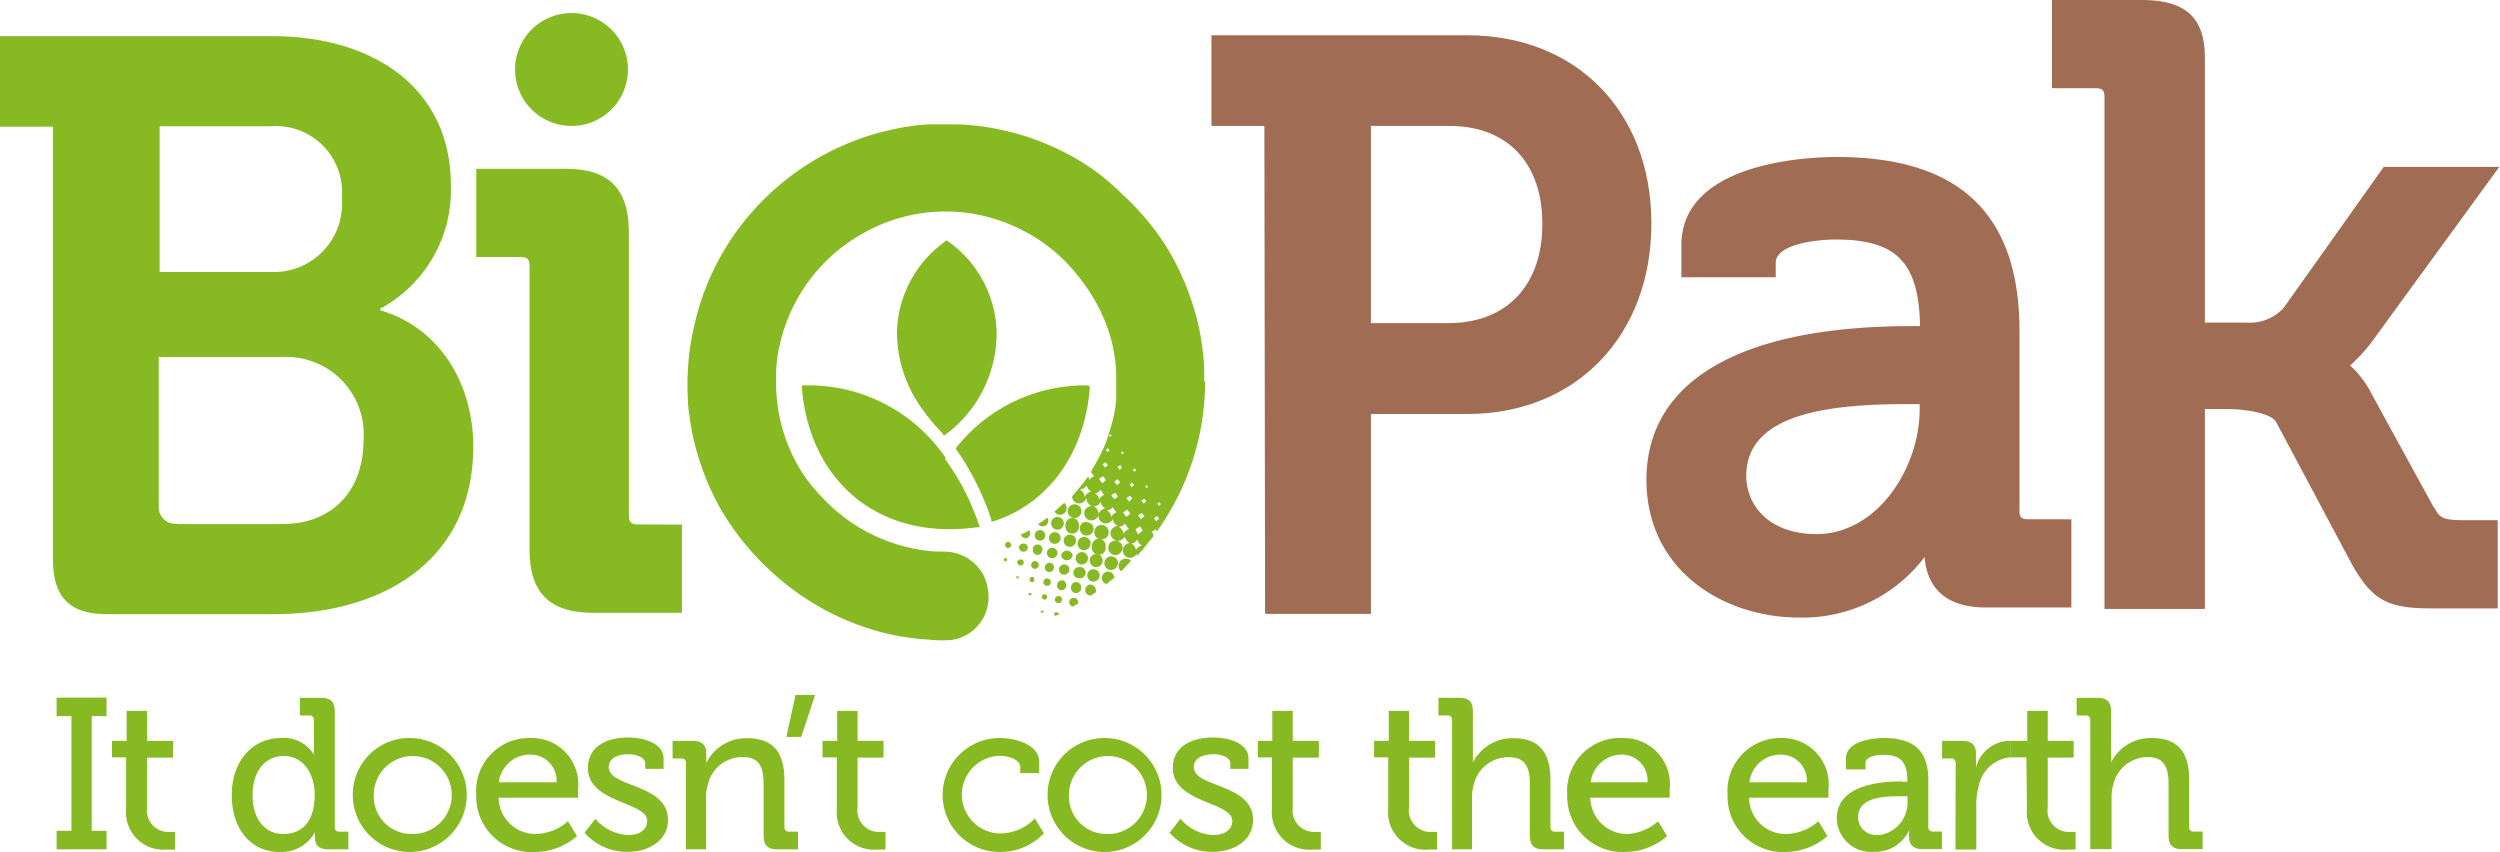 <svg id="Layer_1" data-name="Layer 1" xmlns="http://www.w3.org/2000/svg" viewBox="0 0 141.73 48.3"><defs><style>.cls-1{fill:#86b922;}.cls-2{fill:#a06c54;}</style></defs><polygon class="cls-1" points="3.21 47.1 4.05 47.1 4.05 40.6 3.21 40.6 3.21 39.55 6.04 39.55 6.04 40.6 5.2 40.6 5.2 47.1 6.04 47.1 6.04 48.15 3.21 48.15 3.21 47.1"/><path class="cls-1" d="M7.15,42.94h-.8V42h.83v-1.7H8.34V42H9.81v.95H8.34v2.82a1.21,1.21,0,0,0,1.3,1.39,1.73,1.73,0,0,0,.28,0v1a3.75,3.75,0,0,1-.42,0,2.12,2.12,0,0,1-2.35-2.3Z"/><path class="cls-1" d="M17.84,45.06c0-1.1-.57-2.2-1.76-2.2-1,0-1.76.81-1.76,2.21s.72,2.21,1.74,2.21,1.78-.65,1.78-2.22M15.9,41.84a2,2,0,0,1,1.9.95h0a2.77,2.77,0,0,1,0-.41V40.83a.24.24,0,0,0-.27-.27H17v-1H18.2c.55,0,.78.23.78.78v6.54a.24.24,0,0,0,.27.27h.5v1H18.62c-.54,0-.76-.24-.76-.65a2.33,2.33,0,0,1,0-.32h0a2.18,2.18,0,0,1-2,1.12c-1.67,0-2.72-1.32-2.72-3.23s1.16-3.23,2.79-3.23"/><path class="cls-1" d="M23.3,47.28a2.21,2.21,0,1,0-2.11-2.22,2.13,2.13,0,0,0,2.11,2.22m0-5.44A3.23,3.23,0,1,1,20,45.06a3.21,3.21,0,0,1,3.32-3.22"/><path class="cls-1" d="M31.55,44.35a1.47,1.47,0,0,0-1.45-1.57,1.78,1.78,0,0,0-1.82,1.57Zm-1.44-2.51a2.62,2.62,0,0,1,2.66,2.89c0,.16,0,.49,0,.49h-4.5a2.08,2.08,0,0,0,2.12,2.06,2.86,2.86,0,0,0,1.81-.72l.51.84a3.64,3.64,0,0,1-2.38.9A3.14,3.14,0,0,1,27,45.07a3,3,0,0,1,3.1-3.23"/><path class="cls-1" d="M33.75,46.42a2.61,2.61,0,0,0,1.87.92c.57,0,1.07-.26,1.07-.8,0-1.1-3.36-1-3.36-3,0-1.18,1-1.73,2.29-1.73.74,0,2,.26,2,1.2v.58H36.58v-.3c0-.37-.55-.53-.93-.53-.69,0-1.14.25-1.14.73,0,1.17,3.36.92,3.36,3,0,1.09-1,1.8-2.27,1.8a3.18,3.18,0,0,1-2.46-1.08Z"/><path class="cls-1" d="M38.89,43.27c0-.19-.09-.27-.26-.27h-.5V42h1.13c.52,0,.78.23.78.68v.23a2,2,0,0,1,0,.35h0a2.51,2.51,0,0,1,2.31-1.41c1.47,0,2.12.79,2.12,2.36v2.67a.24.24,0,0,0,.27.27h.5v1H44.07c-.55,0-.78-.23-.78-.78v-2.9c0-.86-.17-1.55-1.15-1.55a2,2,0,0,0-2,1.52,2.36,2.36,0,0,0-.11.82v2.89H38.89Z"/><polygon class="cls-1" points="45.1 39.4 46.21 39.4 45.42 41.78 44.58 41.78 45.1 39.4"/><path class="cls-1" d="M47.44,42.94h-.81V42h.83v-1.7h1.16V42h1.47v.95H48.62v2.82a1.21,1.21,0,0,0,1.3,1.39,1.73,1.73,0,0,0,.28,0v1a3.65,3.65,0,0,1-.41,0,2.12,2.12,0,0,1-2.35-2.3Z"/><path class="cls-1" d="M56.7,41.84c.74,0,2.21.31,2.21,1.35v.64H57.84v-.34c0-.44-.69-.64-1.14-.64a2.2,2.2,0,0,0,.06,4.4,2.76,2.76,0,0,0,1.91-.85l.51.84a3.38,3.38,0,0,1-2.51,1.06,3.23,3.23,0,1,1,0-6.46"/><path class="cls-1" d="M62.7,47.28a2.21,2.21,0,1,0-2.1-2.22,2.13,2.13,0,0,0,2.1,2.22m0-5.44a3.23,3.23,0,1,1-3.31,3.22,3.22,3.22,0,0,1,3.31-3.22"/><path class="cls-1" d="M66.92,46.42a2.6,2.6,0,0,0,1.86.92c.58,0,1.08-.26,1.08-.8,0-1.1-3.37-1-3.37-3,0-1.18,1-1.73,2.29-1.73.75,0,2,.26,2,1.2v.58H69.75v-.3c0-.37-.55-.53-.93-.53-.69,0-1.14.25-1.14.73,0,1.17,3.36.92,3.36,3,0,1.09-1,1.8-2.27,1.8a3.18,3.18,0,0,1-2.46-1.08Z"/><path class="cls-1" d="M72.11,42.94h-.8V42h.82v-1.7h1.16V42h1.48v.95H73.29v2.82a1.22,1.22,0,0,0,1.31,1.39,1.73,1.73,0,0,0,.28,0v1a3.75,3.75,0,0,1-.42,0,2.12,2.12,0,0,1-2.35-2.3Z"/><path class="cls-1" d="M78.7,42.94h-.8V42h.83v-1.7h1.15V42h1.48v.95H79.88v2.82a1.22,1.22,0,0,0,1.31,1.39,1.73,1.73,0,0,0,.28,0v1a3.75,3.75,0,0,1-.42,0,2.12,2.12,0,0,1-2.35-2.3Z"/><path class="cls-1" d="M82.32,40.83a.24.24,0,0,0-.27-.27h-.5v-1h1.17c.55,0,.78.23.78.76v2.4c0,.29,0,.51,0,.51h0a2.51,2.51,0,0,1,2.29-1.38c1.45,0,2.11.79,2.11,2.37v2.66a.24.24,0,0,0,.27.27h.5v1H87.51c-.55,0-.78-.23-.78-.78v-2.9c0-.86-.18-1.54-1.17-1.54a2,2,0,0,0-2,1.52,2.63,2.63,0,0,0-.11.82v2.88H82.32Z"/><path class="cls-1" d="M93.4,44.35A1.46,1.46,0,0,0,92,42.78a1.78,1.78,0,0,0-1.82,1.57ZM92,41.84a2.62,2.62,0,0,1,2.66,2.89c0,.16,0,.49,0,.49h-4.5a2.08,2.08,0,0,0,2.12,2.06A2.86,2.86,0,0,0,94,46.56l.51.84a3.64,3.64,0,0,1-2.38.9,3.14,3.14,0,0,1-3.28-3.23A3,3,0,0,1,92,41.84"/><path class="cls-1" d="M102.43,44.35A1.47,1.47,0,0,0,101,42.78a1.77,1.77,0,0,0-1.82,1.57ZM101,41.84a2.62,2.62,0,0,1,2.66,2.89c0,.16,0,.49,0,.49h-4.5a2.07,2.07,0,0,0,2.12,2.06,2.86,2.86,0,0,0,1.81-.72l.51.84a3.64,3.64,0,0,1-2.38.9,3.14,3.14,0,0,1-3.28-3.23,3,3,0,0,1,3.1-3.23"/><path class="cls-1" d="M106.5,47.35a1.87,1.87,0,0,0,1.64-2v-.21h-.3c-.89,0-2.5,0-2.5,1.18a1,1,0,0,0,1.16,1m1.36-3h.27v-.06c0-1.08-.4-1.47-1.37-1.47-.29,0-1,.07-1,.47v.36h-1.11V43c0-1,1.54-1.16,2.14-1.16,2,0,2.53,1,2.53,2.41v2.62a.24.24,0,0,0,.27.27h.5v1H109c-.55,0-.77-.27-.77-.7a2.23,2.23,0,0,1,0-.37h0a2.11,2.11,0,0,1-2,1.22,1.94,1.94,0,0,1-2.1-1.88c0-2,2.68-2.11,3.72-2.11"/><path class="cls-1" d="M110.87,43.27a.24.24,0,0,0-.27-.27h-.5V42h1.12c.54,0,.8.22.8.72v.39a2.83,2.83,0,0,1,0,.42h0A2,2,0,0,1,114,42H114v.94h-.08a2,2,0,0,0-1.73,1.59,3.72,3.72,0,0,0-.15,1.11v2.52h-1.18Z"/><path class="cls-1" d="M114.88,42.94H114V42h.93v-1.7h1.16V42h1.47v.95h-1.47v2.82a1.21,1.21,0,0,0,1.3,1.39,1.73,1.73,0,0,0,.28,0v1a3.65,3.65,0,0,1-.41,0,2.12,2.12,0,0,1-2.35-2.3Z"/><path class="cls-1" d="M118.5,40.83a.24.24,0,0,0-.27-.27h-.5v-1h1.17c.55,0,.78.23.78.76v2.4a4.19,4.19,0,0,1,0,.51h0A2.51,2.51,0,0,1,122,41.84c1.45,0,2.11.79,2.11,2.37v2.66a.23.23,0,0,0,.27.27h.49v1h-1.15c-.55,0-.78-.23-.78-.78v-2.9c0-.86-.19-1.54-1.17-1.54a2,2,0,0,0-1.95,1.52,2.36,2.36,0,0,0-.11.82v2.88H118.5Z"/><path class="cls-2" d="M103,30.28c-2.75,0-4-1.66-4-3.31,0-3.6,4.9-4.06,9.17-4.06h.66v.28c0,3.36-2.41,7.09-5.86,7.09M114.49,29V18.79c0-6.66-3.39-9.89-10.37-9.89-1.47,0-8.8.24-8.8,5v1.82h5.35v-.82c0-1,2.09-1.32,3.41-1.32,3.43,0,4.71,1.29,4.77,4.91h-.51c-9.65,0-15,3.09-15,8.71,0,5.13,4.36,7.81,8.66,7.81a8.68,8.68,0,0,0,7.11-3.43c.11,1.39.85,2.86,3.49,2.86h4.83v-5H115c-.4,0-.52-.12-.52-.52"/><path class="cls-2" d="M138,28.81l-3.55-6.48a5.46,5.46,0,0,0-1.22-1.61,9.06,9.06,0,0,0,1.37-1.53l7.09-9.73h-6.55l-5.68,8a2.62,2.62,0,0,1-2.1.83H125v-15C125,1,123.92,0,121.4,0h-5.07V5h2.46c.4,0,.52.13.52.52v29H125V23.19h1.27c1,0,2.47.23,2.76.72L133.34,32c1.13,2,2,2.49,4.43,2.49h3.83v-5h-2c-1.13,0-1.32-.18-1.57-.67"/><path class="cls-2" d="M82.08,18.32c3.42,0,5.36-2.22,5.36-5.63S85.5,7.14,82.17,7.14H77.72V18.32ZM71.68,7.14h-3V2H83.19c6.14,0,10.43,4.29,10.43,10.67s-4.29,10.8-10.43,10.8H77.72V34.8h-6Z"/><path class="cls-1" d="M57,31.64a.08.08,0,0,0-.09.09c0,.06,0,.09.08.09s.09,0,.1-.09a.08.08,0,0,0-.09-.09"/><path class="cls-1" d="M36.17,29.73c-.39,0-.52-.12-.52-.52V13.15c0-2.45-1.13-3.58-3.57-3.58H27v5H29.5c.4,0,.52.12.52.52V31.16c0,2.44,1.14,3.58,3.58,3.58h5.06v-5Z"/><path class="cls-1" d="M29.2,3.94A3.2,3.2,0,1,0,32.4.74a3.2,3.2,0,0,0-3.2,3.2"/><path class="cls-1" d="M10.07,29.71H16c2.95,0,4.61-2,4.61-4.76A4.39,4.39,0,0,0,16,20.24h-7v8.45a.93.93,0,0,0,1,1m5.38-14.27a3.87,3.87,0,0,0,4-4.2,3.75,3.75,0,0,0-4.06-4.06H9.05v8.26ZM3,7.18H0V2.05H15.41c5.91,0,10.15,3.05,10.15,8.45a7.64,7.64,0,0,1-4,7v.09c3.56,1.06,5.27,4.39,5.27,7.71,0,6.56-5.22,9.52-11.32,9.52H6.14C4,34.84,3,33.91,3,31.69Z"/><path class="cls-1" d="M53.46,24.63l.06.06.08-.05a7.15,7.15,0,0,0,2.9-5.82,6.48,6.48,0,0,0-2.76-5.14l-.07-.06-.07.06a6.5,6.5,0,0,0-2.75,5.14A7.44,7.44,0,0,0,52.15,23a12.1,12.1,0,0,0,1.31,1.6"/><path class="cls-1" d="M61.71,21.85a9.31,9.31,0,0,0-7.45,3.47l-.06.07,0,.07a15.16,15.16,0,0,1,2,4l0,.1.1,0c3.13-1,5.17-3.83,5.48-7.52v-.11Z"/><path class="cls-1" d="M53.58,25.91a9.4,9.4,0,0,0-7.92-4.06h-.2V22c.41,4.83,3.69,8,8.35,8a12.53,12.53,0,0,0,1.6-.11l.14,0-.05-.13a13.8,13.8,0,0,0-1.93-3.75"/><path class="cls-1" d="M65.7,28.67l-.09-.13.12-.07a.76.76,0,0,0,.08.11l-.11.09m-.15.88-.13-.18.18-.12.11.16-.16.14M65,27.68l-.07-.12A.47.47,0,0,0,65,27.5l.08.1-.1.08m-.15.87-.12-.17.17-.11a.91.91,0,0,0,.11.16l-.16.12m-.16.88-.15-.22.22-.13.14.19-.21.16m-.15.87L64.37,30l.26-.16.16.24-.24.19m-.15.92a.46.46,0,0,0-.28-.38.45.45,0,0,0,.37-.23.48.48,0,0,0,.25.35.46.46,0,0,0-.34.26M64,28.44l-.14-.21.2-.13.13.18-.19.16m-.15.86-.18-.25.24-.16.17.24-.23.17m-.16.92a.5.5,0,0,0-.27-.35.46.46,0,0,0,.35-.18L64,30a.44.44,0,0,0-.28.24m-.53-1.91L63,28.08l.23-.15.15.22-.22.16m-.16,1a.45.45,0,0,0-.25-.37.49.49,0,0,0,.33-.18l.21.29a.49.49,0,0,0-.29.26m-.52-1.91-.17-.26.23-.14.16.22-.22.18m-.17.91a.43.43,0,0,0-.24-.34.47.47,0,0,0,.33-.2l.19.29a.52.52,0,0,0-.28.25m.37-2.1.13.16-.18.14c0-.07-.09-.13-.13-.19l.18-.11m.14-.8.09.12-.12.1-.09-.13.12-.09m.14-.79.06.08-.08.07-.07-.09.09-.06m.41,2.55.13.19-.18.14-.15-.2.2-.13m.24-.65-.15.11-.11-.16.16-.1.1.15m-.06-.87.1-.06.06.09-.09.08-.07-.11m.74,1.85-.14.12-.12-.16.16-.1a.71.71,0,0,1,.1.14m-.07-.87.12-.07.07.1-.11.09a.83.83,0,0,0-.08-.12M61.49,28.2a.43.43,0,0,0-.28-.43,1.43,1.43,0,0,0,.22-.08,1.3,1.3,0,0,0,.18-.15.82.82,0,0,0,.09.19,1.17,1.17,0,0,0,.16.15.45.45,0,0,0-.37.32m6.78-6.55h0v-.05l0-.67a11.39,11.39,0,0,0-.12-1.31,13.35,13.35,0,0,0-.55-2.41A14.53,14.53,0,0,0,66,13.79,14.85,14.85,0,0,0,63.61,11,13.33,13.33,0,0,0,62,9.63a14.13,14.13,0,0,0-2.64-1.45,13.9,13.9,0,0,0-2.75-.85,13.12,13.12,0,0,0-2.34-.28c-.52,0-1,0-1.58,0a11.47,11.47,0,0,0-1.75.22A14.74,14.74,0,0,0,42.65,12a14.49,14.49,0,0,0-3.33,6.64A13.66,13.66,0,0,0,39,20.94a14.43,14.43,0,0,0,0,1.74c0,.38.07.76.12,1.14a14.33,14.33,0,0,0,.58,2.43,15.47,15.47,0,0,0,1,2.33A15,15,0,0,0,43.3,32c.25.25.52.49.79.73a14.78,14.78,0,0,0,5.28,2.94,13,13,0,0,0,2.39.51c.42.05.84.08,1.26.11a7.48,7.48,0,0,0,.82,0,2.4,2.4,0,0,0,1.78-1.06A2.45,2.45,0,0,0,56,33.39a2.41,2.41,0,0,0-.93-1.59,2.54,2.54,0,0,0-1.59-.53c-.31,0-.63,0-.94-.05a9.67,9.67,0,0,1-6-3.1,8.76,8.76,0,0,1-1-1.23,9.36,9.36,0,0,1-1.11-2.35A9.65,9.65,0,0,1,44,22c0-.3,0-.61,0-.92a7.71,7.71,0,0,1,.22-1.59,9.62,9.62,0,0,1,4.85-6.34,9.56,9.56,0,0,1,2.79-1,10,10,0,0,1,2.38-.14,9.31,9.31,0,0,1,2.27.44,9.66,9.66,0,0,1,3.73,2.22,10,10,0,0,1,1.2,1.4A9.68,9.68,0,0,1,63,19.27a9.09,9.09,0,0,1,.28,1.87c0,.12,0,.25,0,.37h0l0,.59c0,.19,0,.38,0,.57a7.13,7.13,0,0,1-.11.77c-.07.35-.16.69-.26,1a7.87,7.87,0,0,1-.48,1.25c-.17.34-.36.66-.55,1a.11.11,0,0,0,0,.12l.15.19a.49.49,0,0,0-.28.23c0-.07,0-.13-.08-.19-.12.15-.22.3-.34.44l-.54.65a.23.23,0,0,0,0,.11.42.42,0,0,0,.37.3.43.43,0,0,0,.4-.24,1.17,1.17,0,0,0,.05-.11.43.43,0,0,0,.27.49c-.27.06-.41.19-.41.41a.41.41,0,0,0,.77.2.38.38,0,0,0,0-.33.43.43,0,0,0-.23-.25.47.47,0,0,0,.39-.26.49.49,0,0,0,.26.37c-.24.06-.37.19-.38.38a.41.41,0,0,0,.23.43.43.43,0,0,0,.58-.21.47.47,0,0,0,.27.39c-.24.06-.38.18-.4.37s.07.35.31.47c-.27,0-.43.16-.44.38a.41.41,0,0,0,.33.43.42.42,0,0,0,.46-.27c.07-.22,0-.41-.29-.53a.45.45,0,0,0,.43-.23.93.93,0,0,0,.1.2c.05.06.12.11.17.16a.42.42,0,0,0-.13.8.4.4,0,0,0,.32,0,.44.44,0,0,0,.24-.21,1,1,0,0,0,0,.14l.34-.39.59-.73s0-.07,0-.11l-.1-.14.12-.07.11-.08.07.12a14.62,14.62,0,0,0,2.73-8.51Z"/><path class="cls-1" d="M62.85,30.11a.41.41,0,0,0-.81,0,.41.41,0,1,0,.81,0"/><path class="cls-1" d="M60.92,28.59a.39.39,0,0,0,0,.78.39.39,0,0,0,0-.78"/><path class="cls-1" d="M61.62,29.58a.37.37,0,0,0-.4.38.38.38,0,0,0,.38.4A.39.39,0,0,0,62,30a.38.38,0,0,0-.38-.39"/><path class="cls-1" d="M61.91,31a.39.39,0,1,0,.77,0,.39.39,0,1,0-.77,0"/><path class="cls-1" d="M63,31.54a.39.39,0,0,0-.39.38.37.37,0,0,0,.37.39.39.39,0,0,0,.4-.37.38.38,0,0,0-.38-.4"/><path class="cls-1" d="M60.41,29.81a.38.38,0,1,0,.75,0,.38.38,0,1,0-.75,0"/><path class="cls-1" d="M61.83,30.81a.37.37,0,1,0-.74,0,.37.37,0,0,0,.37.38.38.38,0,0,0,.37-.37"/><path class="cls-1" d="M62.15,31.41a.36.36,0,0,0-.37.37.37.37,0,0,0,.37.37.36.36,0,0,0,.36-.38.36.36,0,0,0-.36-.36"/><path class="cls-1" d="M59.59,29.66a.36.36,0,1,0,.37-.35.36.36,0,0,0-.37.35"/><path class="cls-1" d="M61,30.65a.34.34,0,0,0-.35-.34.35.35,0,0,0-.35.35.35.35,0,0,0,.35.34.34.34,0,0,0,.35-.35"/><path class="cls-1" d="M61.32,32a.35.35,0,1,0-.34-.34.34.34,0,0,0,.34.34"/><path class="cls-1" d="M62,32.27a.35.35,0,1,0,.34.35.35.35,0,0,0-.34-.35"/><path class="cls-1" d="M62.76,32.41a.36.36,0,0,0-.29.37.35.35,0,0,0,.2.31.1.1,0,0,0,.09,0l.39-.32c.05,0,.05-.07,0-.11a.35.35,0,0,0-.42-.24"/><path class="cls-1" d="M59.47,30.5a.32.32,0,0,0,.32.33.33.33,0,1,0-.32-.33"/><path class="cls-1" d="M60.16,31.49a.33.33,0,0,0,.65,0,.33.33,0,0,0-.65,0"/><path class="cls-1" d="M61.17,32.15a.32.32,0,0,0-.32.32.32.32,0,0,0,.32.31.32.32,0,1,0,0-.63"/><path class="cls-1" d="M63.74,31.68a.38.38,0,0,0-.31.3.4.4,0,0,0,.13.41c.19-.19.37-.39.56-.59a.39.39,0,0,0-.38-.12"/><path class="cls-1" d="M61.88,33.14a.31.31,0,0,0-.09.62h.06l.28-.19a.12.12,0,0,0,0-.08.31.31,0,0,0-.29-.34"/><path class="cls-1" d="M58.66,30.35a.3.3,0,1,0,.6,0,.3.3,0,0,0-.6,0"/><path class="cls-1" d="M59.35,31.35a.3.3,0,1,0,.29-.3.3.3,0,0,0-.29.3"/><path class="cls-1" d="M59.78,29a.37.37,0,0,0,.68-.1.37.37,0,0,0-.13-.39l-.55.49"/><path class="cls-1" d="M60.34,32a.29.29,0,0,0-.3.29.29.29,0,0,0,.29.29.3.3,0,0,0,.3-.29.29.29,0,0,0-.29-.29"/><path class="cls-1" d="M61,33a.28.28,0,0,0-.28.28.29.29,0,1,0,.57,0A.28.28,0,0,0,61,33"/><path class="cls-1" d="M58.56,31.2a.26.26,0,0,0,.26.26.28.28,0,0,0,.27-.27.27.27,0,1,0-.53,0"/><path class="cls-1" d="M59.5,31.91a.26.26,0,1,0,.25.25.25.25,0,0,0-.25-.25"/><path class="cls-1" d="M60.19,32.9a.26.26,0,0,0-.26.25.26.26,0,1,0,.51,0,.26.26,0,0,0-.25-.26"/><path class="cls-1" d="M60.88,33.89a.25.25,0,0,0-.11.48.14.14,0,0,0,.09,0,2.12,2.12,0,0,1,.2-.12c.06,0,.06-.06.06-.11a.25.25,0,0,0-.24-.25"/><path class="cls-1" d="M58,30.82a.22.22,0,0,0-.23.22.23.23,0,0,0,.22.23.23.23,0,1,0,0-.45"/><path class="cls-1" d="M58.85,29.72a.33.33,0,0,0,.46.05.31.31,0,0,0,.07-.42l-.53.37"/><path class="cls-1" d="M58.67,31.81a.22.22,0,0,0-.21.22.21.21,0,0,0,.21.22.22.22,0,0,0,0-.44"/><path class="cls-1" d="M58.37,30.09s0-.07-.08,0-.27.14-.41.22a.27.27,0,0,0,.36.18.26.26,0,0,0,.13-.36"/><path class="cls-1" d="M59.36,32.79a.21.21,0,0,0-.21.21.21.21,0,0,0,.21.21.2.2,0,0,0,.21-.2.21.21,0,0,0-.21-.22"/><path class="cls-1" d="M60,33.79a.21.21,0,0,0-.2.2.2.2,0,0,0,.2.2.2.2,0,0,0,.21-.2.2.2,0,0,0-.21-.2"/><path class="cls-1" d="M57.15,30.72a.17.17,0,0,0-.17.17.16.16,0,0,0,.16.17.16.16,0,0,0,.18-.16.18.18,0,0,0-.17-.18"/><path class="cls-1" d="M57.84,31.72a.17.17,0,0,0-.17.16.18.18,0,0,0,.16.17.17.17,0,1,0,0-.33"/><path class="cls-1" d="M58.53,32.7a.15.15,0,0,0-.16.15.16.16,0,0,0,.15.16.16.16,0,0,0,0-.31"/><path class="cls-1" d="M59.21,33.69a.15.15,0,0,0-.14.16.14.14,0,0,0,.14.14.15.15,0,0,0,0-.3"/><path class="cls-1" d="M59.82,34.69a.15.15,0,0,0,0,.23l.1-.05.1,0s0,0,0-.09a.16.16,0,0,0-.21-.05"/><path class="cls-1" d="M57.61,32.7a.07.07,0,0,0,.07.09.33.33,0,0,0,.1-.06v0s-.06-.06-.09-.06-.08,0-.08.07"/><path class="cls-1" d="M58.3,33.69l.07.07s.06,0,.11-.06-.08-.08-.1-.08-.05,0-.08.07"/><path class="cls-1" d="M59,34.68s0,.06.06.06,0,0,.1-.06-.07-.06-.1-.06a.09.09,0,0,0-.06.06"/></svg>